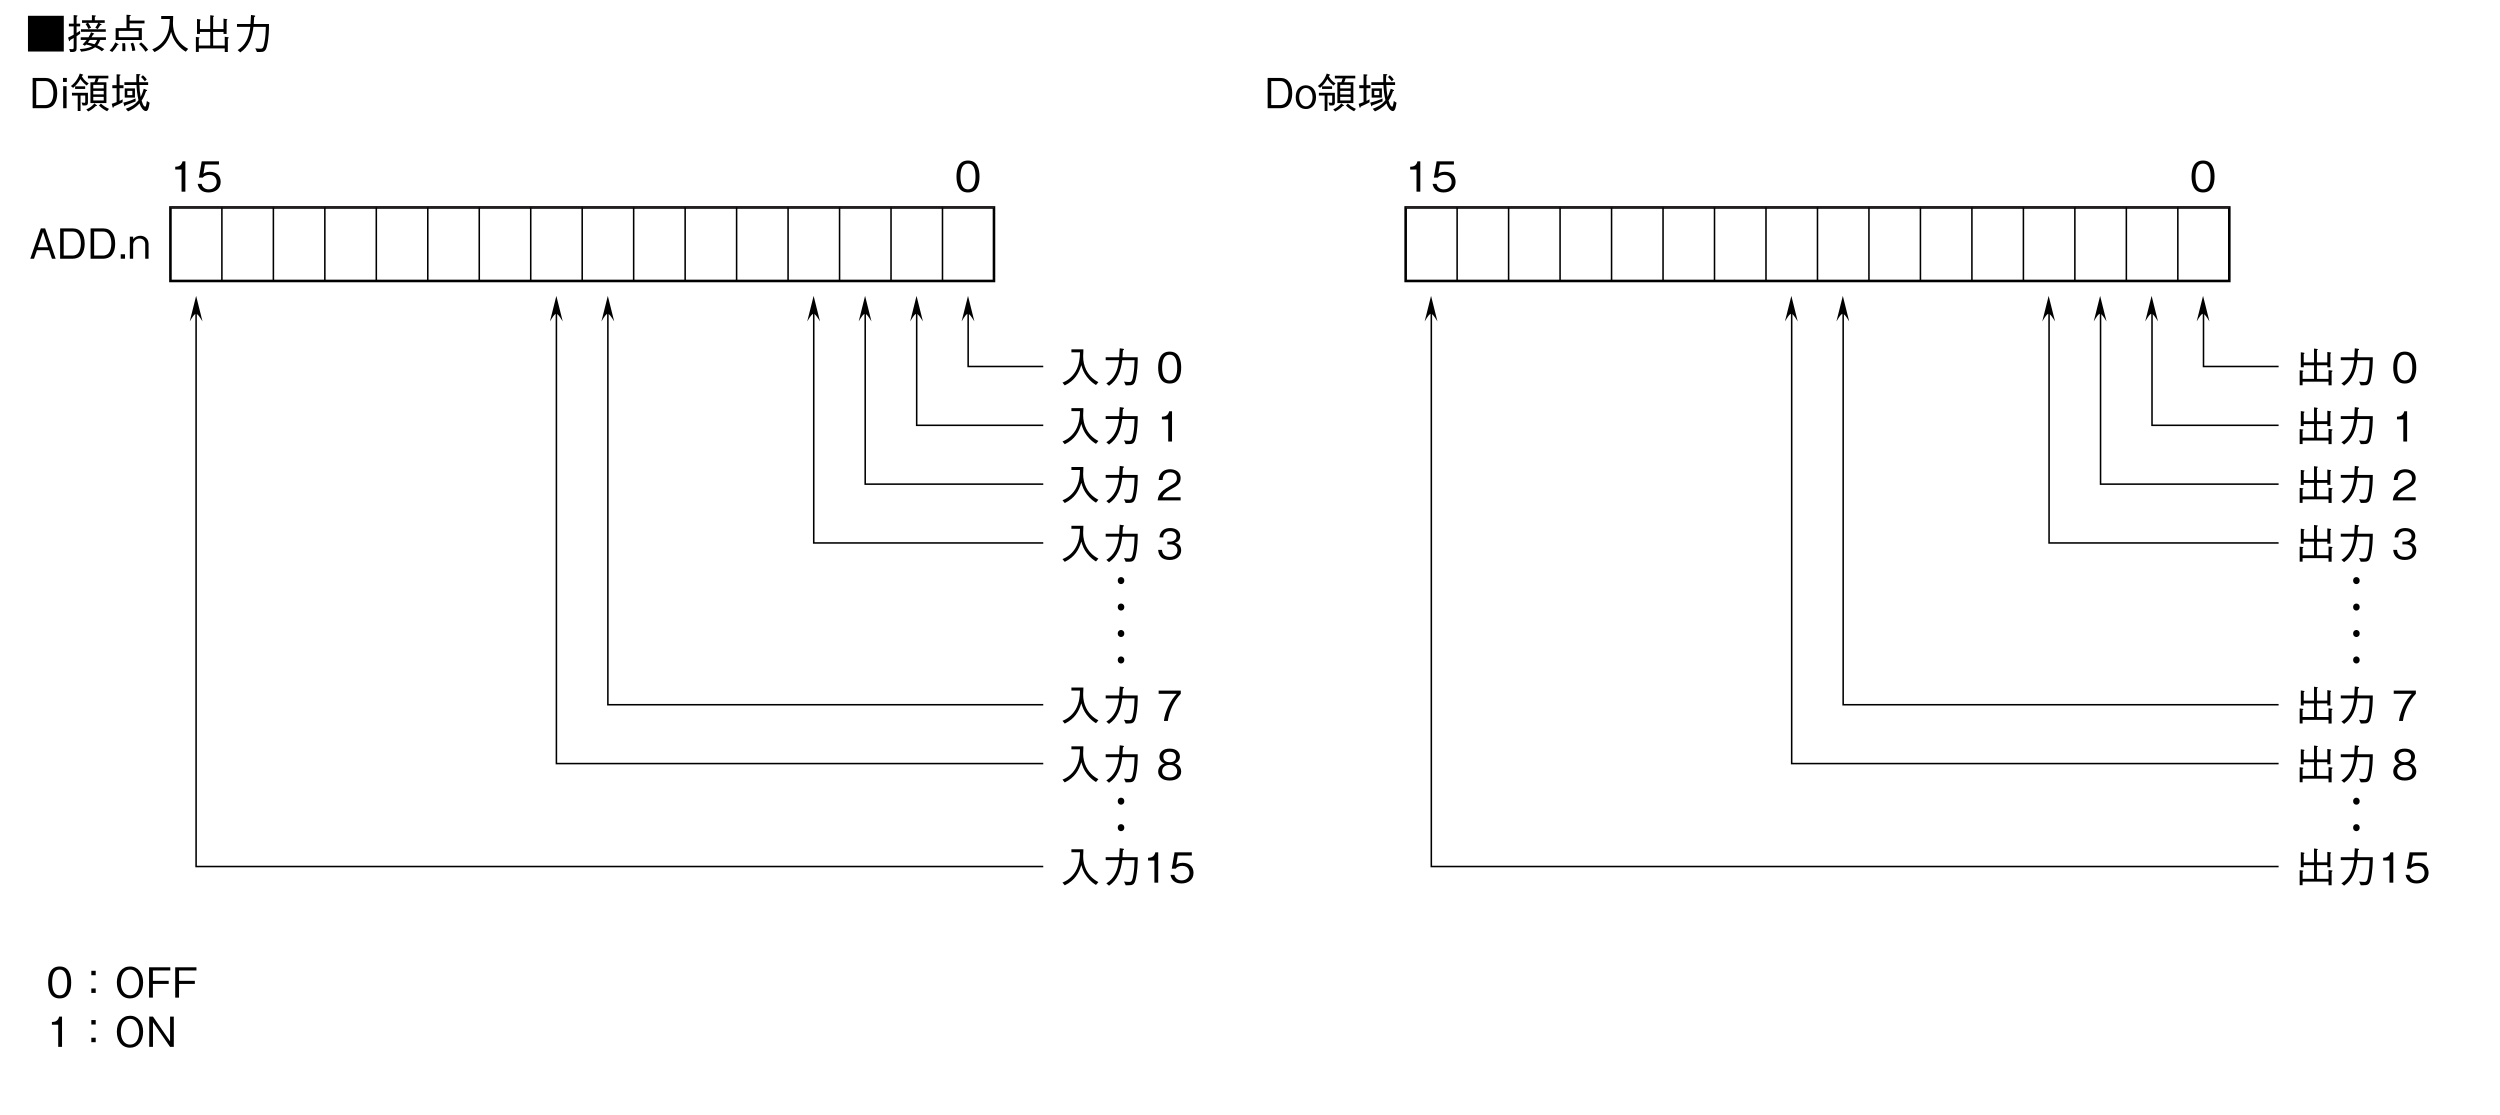 <?xml version="1.0" encoding="UTF-8"?>
<svg xmlns="http://www.w3.org/2000/svg" xmlns:xlink="http://www.w3.org/1999/xlink" width="481.89pt" height="215pt" viewBox="0 0 481.89 215" version="1.2">
<defs>
<g>
<symbol overflow="visible" id="glyph0-0">
<path style="stroke:none;" d="M 0.797 0.953 L 7.203 0.953 L 7.203 -7.047 L 0.797 -7.047 Z M 4 -3.375 L 1.453 -6.641 L 6.547 -6.641 Z M 4.25 -3.047 L 6.797 -6.312 L 6.797 0.234 Z M 1.453 0.562 L 4 -2.719 L 6.547 0.562 Z M 1.203 -6.312 L 3.75 -3.047 L 1.203 0.234 Z M 1.203 -6.312 "/>
</symbol>
<symbol overflow="visible" id="glyph0-1">
<path style="stroke:none;" d="M 0.547 -6.484 L 0.547 0.406 L 7.453 0.406 L 7.453 -6.484 Z M 0.547 -6.484 "/>
</symbol>
<symbol overflow="visible" id="glyph0-2">
<path style="stroke:none;" d="M 4.703 -3.312 C 4.625 -3.078 4.5 -2.781 4.219 -2.344 L 2.719 -2.344 L 2.719 -1.828 L 3.859 -1.828 C 3.562 -1.438 3.297 -1.188 3.094 -0.969 L 3.531 -0.703 C 3.672 -0.844 3.688 -0.859 3.75 -0.938 C 3.938 -0.906 4.375 -0.828 4.922 -0.625 C 4.234 -0.219 3.234 -0.109 2.547 -0.078 L 2.797 0.438 C 4.047 0.312 4.891 0.031 5.5 -0.422 C 6.344 -0.047 6.609 0.203 6.781 0.359 L 7.266 -0.062 C 6.656 -0.469 6.172 -0.703 5.906 -0.797 C 6.25 -1.219 6.406 -1.609 6.484 -1.828 L 7.578 -1.828 L 7.578 -2.344 L 4.797 -2.344 C 4.938 -2.562 5.016 -2.719 5.125 -2.891 C 5.219 -2.906 5.328 -2.922 5.328 -2.984 C 5.328 -3.047 5.266 -3.062 5.188 -3.109 Z M 5.875 -1.828 C 5.797 -1.609 5.656 -1.312 5.375 -1 C 4.969 -1.141 4.5 -1.25 4.094 -1.312 C 4.234 -1.5 4.328 -1.625 4.469 -1.828 Z M 7.344 -5.125 L 7.344 -5.625 L 5.438 -5.625 L 5.438 -6.297 C 5.547 -6.328 5.641 -6.391 5.641 -6.453 C 5.641 -6.531 5.516 -6.547 5.484 -6.547 L 4.875 -6.609 L 4.875 -5.625 L 2.969 -5.625 L 2.969 -5.125 L 4.031 -5.125 L 3.656 -4.906 C 3.828 -4.672 4.047 -4.312 4.203 -3.938 L 4.719 -4.188 C 4.344 -4.859 4.25 -5 4.156 -5.125 L 6.094 -5.125 C 5.922 -4.734 5.688 -4.391 5.531 -4.188 L 5.984 -3.922 C 6 -3.938 6.047 -3.984 6.062 -4.031 C 6.281 -4.359 6.297 -4.391 6.5 -4.688 C 6.641 -4.688 6.75 -4.703 6.75 -4.766 C 6.75 -4.828 6.672 -4.859 6.641 -4.875 L 6.234 -5.125 Z M 2.766 -3.391 L 7.547 -3.391 L 7.547 -3.891 L 2.766 -3.891 Z M 2.594 -3.594 C 2.344 -3.438 2.234 -3.359 1.922 -3.172 L 1.922 -4.438 L 2.609 -4.438 L 2.609 -4.969 L 1.922 -4.969 L 1.922 -6.297 C 2.016 -6.359 2.109 -6.406 2.109 -6.469 C 2.109 -6.5 2.094 -6.562 1.953 -6.562 L 1.359 -6.625 L 1.359 -4.969 L 0.438 -4.969 L 0.438 -4.438 L 1.359 -4.438 L 1.359 -2.844 C 1.016 -2.641 0.625 -2.453 0.281 -2.281 L 0.453 -1.719 C 0.469 -1.641 0.5 -1.594 0.562 -1.594 C 0.641 -1.594 0.688 -1.734 0.688 -1.812 C 0.844 -1.891 1.062 -2.016 1.359 -2.203 L 1.359 -0.375 C 1.359 -0.172 1.359 -0.047 1.047 -0.047 C 0.859 -0.047 0.719 -0.078 0.5 -0.094 L 0.703 0.5 C 1.922 0.562 1.922 0.188 1.922 -0.328 L 1.922 -2.547 C 2.219 -2.766 2.375 -2.859 2.609 -3.016 Z M 2.594 -3.594 "/>
</symbol>
<symbol overflow="visible" id="glyph0-3">
<path style="stroke:none;" d="M 3.547 -4.109 L 1.453 -4.109 L 1.453 -1.812 L 6.5 -1.812 L 6.5 -4.109 L 4.141 -4.109 L 4.141 -5.016 L 7.016 -5.016 L 7.016 -5.562 L 4.141 -5.562 L 4.141 -6.375 C 4.234 -6.406 4.375 -6.469 4.375 -6.562 C 4.375 -6.625 4.281 -6.625 4.188 -6.641 L 3.547 -6.688 Z M 2.047 -2.359 L 2.047 -3.578 L 5.891 -3.578 L 5.891 -2.359 Z M 0.797 0.5 C 1.094 0.188 1.422 -0.188 1.812 -0.844 C 1.906 -0.844 2.016 -0.844 2.016 -0.922 C 2.016 -0.984 1.891 -1.062 1.875 -1.078 L 1.391 -1.359 C 1.047 -0.609 0.688 -0.156 0.281 0.203 Z M 2.734 -1.203 C 2.75 -1.031 2.75 -0.781 2.75 -0.391 C 2.75 -0.031 2.734 0.172 2.734 0.312 L 3.312 0.344 C 3.312 0.203 3.328 0.031 3.328 -0.219 C 3.328 -0.719 3.297 -1 3.266 -1.203 Z M 4.344 -1.141 C 4.453 -0.828 4.594 -0.391 4.656 0.312 L 5.25 0.203 C 5.188 -0.297 5.078 -0.75 4.828 -1.312 Z M 5.969 -1.031 C 6.516 -0.531 6.891 -0.062 7.203 0.453 L 7.719 0.047 C 7.469 -0.266 7.047 -0.812 6.359 -1.359 Z M 5.969 -1.031 "/>
</symbol>
<symbol overflow="visible" id="glyph0-4">
<path style="stroke:none;" d="M 7.438 -0.109 C 6.875 -0.422 5.812 -1.016 5.078 -2.484 C 4.703 -3.234 4.484 -4.219 4.5 -5.062 C 4.5 -5.188 4.516 -5.766 4.531 -5.906 C 4.531 -6.188 4.547 -6.281 4.547 -6.438 L 2.234 -6.438 L 2.234 -5.859 L 3.891 -5.859 C 3.859 -4.656 3.75 -3.422 3.031 -2.172 C 2.203 -0.766 1.062 -0.25 0.516 -0.016 L 0.953 0.516 C 2.938 -0.453 3.672 -1.859 4.141 -3.391 C 4.406 -2.531 4.609 -1.953 5.219 -1.141 C 5.922 -0.219 6.578 0.203 6.969 0.438 Z M 7.438 -0.109 "/>
</symbol>
<symbol overflow="visible" id="glyph0-5">
<path style="stroke:none;" d="M 1.484 -0.203 L 6.484 -0.203 L 6.484 0.5 L 7.078 0.5 L 7.078 -2.062 C 7.125 -2.109 7.266 -2.203 7.266 -2.266 C 7.266 -2.312 7.188 -2.344 7.078 -2.359 L 6.484 -2.438 L 6.484 -0.75 L 4.25 -0.75 L 4.25 -3.375 L 6.25 -3.375 L 6.25 -2.984 L 6.844 -2.984 L 6.844 -5.594 C 6.922 -5.641 6.984 -5.703 6.984 -5.75 C 6.984 -5.812 6.875 -5.828 6.828 -5.844 L 6.25 -5.938 L 6.25 -3.922 L 4.25 -3.922 L 4.25 -6.266 C 4.375 -6.328 4.422 -6.375 4.422 -6.422 C 4.422 -6.484 4.312 -6.5 4.25 -6.516 L 3.688 -6.594 L 3.688 -3.922 L 1.703 -3.922 L 1.703 -5.531 C 1.75 -5.562 1.859 -5.625 1.859 -5.688 C 1.859 -5.766 1.734 -5.781 1.641 -5.797 L 1.141 -5.875 L 1.141 -2.984 L 1.703 -2.984 L 1.703 -3.375 L 3.688 -3.375 L 3.688 -0.75 L 1.484 -0.75 L 1.484 -2.125 C 1.547 -2.141 1.625 -2.172 1.625 -2.234 C 1.625 -2.312 1.484 -2.344 1.438 -2.344 L 0.922 -2.406 L 0.922 0.484 L 1.484 0.484 Z M 1.484 -0.203 "/>
</symbol>
<symbol overflow="visible" id="glyph0-6">
<path style="stroke:none;" d="M 1.484 0.578 C 3.156 -0.578 3.766 -2.266 4.016 -4.344 L 6.406 -4.344 C 6.391 -3.406 6.344 -2.5 6.188 -1.578 C 5.984 -0.328 5.828 -0.141 5.375 -0.141 C 5.047 -0.141 4.625 -0.188 4.375 -0.219 L 4.703 0.5 L 5.219 0.5 C 5.984 0.5 6.375 0.406 6.625 -0.656 C 6.984 -2.172 7.016 -3.922 7.016 -4.906 L 4.078 -4.906 C 4.109 -5.453 4.109 -5.5 4.156 -6.219 C 4.312 -6.328 4.375 -6.375 4.375 -6.438 C 4.375 -6.516 4.234 -6.531 4.203 -6.547 L 3.547 -6.641 C 3.5 -5.531 3.484 -5.156 3.453 -4.906 L 0.844 -4.906 L 0.844 -4.344 L 3.406 -4.344 C 3.094 -1.203 1.578 -0.25 0.969 0.125 Z M 1.484 0.578 "/>
</symbol>
<symbol overflow="visible" id="glyph0-7">
<path style="stroke:none;" d="M 4.734 -2.922 C 4.734 -4.375 4.312 -6 2.516 -6 C 0.734 -6 0.297 -4.391 0.297 -2.922 C 0.297 -1.453 0.734 0.156 2.516 0.156 C 4.312 0.156 4.734 -1.453 4.734 -2.922 Z M 3.969 -2.922 C 3.969 -1.562 3.641 -0.438 2.516 -0.438 C 1.406 -0.438 1.062 -1.547 1.062 -2.922 C 1.062 -4.234 1.375 -5.406 2.516 -5.406 C 3.641 -5.406 3.969 -4.266 3.969 -2.922 Z M 3.969 -2.922 "/>
</symbol>
<symbol overflow="visible" id="glyph0-8">
<path style="stroke:none;" d="M 2.969 0 L 2.969 -5.844 L 2.422 -5.844 C 2.172 -4.859 1.531 -4.828 1.016 -4.797 L 1.016 -4.266 L 2.234 -4.266 L 2.234 0 Z M 2.969 0 "/>
</symbol>
<symbol overflow="visible" id="glyph0-9">
<path style="stroke:none;" d="M 4.734 -1.875 C 4.734 -3.156 3.844 -3.828 2.656 -3.828 C 1.953 -3.828 1.609 -3.594 1.406 -3.453 L 1.703 -5.234 L 4.406 -5.234 L 4.406 -5.844 L 1.078 -5.844 L 0.547 -2.703 L 1.297 -2.703 C 1.625 -3.141 2.203 -3.234 2.562 -3.234 C 3.875 -3.234 3.969 -2.141 3.969 -1.859 C 3.969 -0.922 3.25 -0.438 2.422 -0.438 C 1.766 -0.438 1.188 -0.812 1.062 -1.5 L 0.297 -1.5 C 0.484 -0.5 1.156 0.156 2.422 0.156 C 3.656 0.156 4.734 -0.531 4.734 -1.875 Z M 4.734 -1.875 "/>
</symbol>
<symbol overflow="visible" id="glyph0-10">
<path style="stroke:none;" d=""/>
</symbol>
<symbol overflow="visible" id="glyph0-11">
<path style="stroke:none;" d="M 4.625 0 L 4.625 -0.594 L 1.125 -0.594 C 1.281 -0.969 1.484 -1.469 2.953 -2.25 C 4.031 -2.828 4.625 -3.266 4.625 -4.297 C 4.625 -5.609 3.438 -6 2.594 -6 C 2.312 -6 1.469 -5.953 0.922 -5.328 C 0.453 -4.828 0.422 -4.266 0.406 -3.922 L 1.156 -3.922 C 1.172 -4.234 1.234 -5.406 2.609 -5.406 C 3.156 -5.406 3.906 -5.172 3.906 -4.25 C 3.906 -3.516 3.516 -3.297 2.641 -2.812 C 1.188 -1.969 0.328 -1.391 0.203 0 Z M 4.625 0 "/>
</symbol>
<symbol overflow="visible" id="glyph0-12">
<path style="stroke:none;" d="M 4.734 -1.719 C 4.734 -2.844 3.859 -3.062 3.531 -3.156 C 3.781 -3.234 4.547 -3.484 4.547 -4.469 C 4.547 -5.375 3.781 -6 2.609 -6 C 1.719 -6 0.656 -5.609 0.547 -4.203 L 1.266 -4.203 C 1.281 -4.422 1.312 -4.719 1.562 -5 C 1.812 -5.297 2.219 -5.406 2.594 -5.406 C 3.578 -5.406 3.828 -4.844 3.828 -4.391 C 3.828 -3.609 3.031 -3.375 2.578 -3.375 L 2.062 -3.375 L 2.062 -2.844 L 2.688 -2.844 C 3.297 -2.844 4.016 -2.562 4.016 -1.719 C 4.016 -1.016 3.516 -0.438 2.531 -0.438 C 1.125 -0.438 1.062 -1.5 1.031 -1.797 L 0.297 -1.797 C 0.328 -1.5 0.359 -1.078 0.672 -0.625 C 1.109 -0.016 1.844 0.156 2.516 0.156 C 3.922 0.156 4.734 -0.672 4.734 -1.719 Z M 4.734 -1.719 "/>
</symbol>
<symbol overflow="visible" id="glyph0-13">
<path style="stroke:none;" d="M 4.422 -5.172 L 3.578 -5.172 L 3.578 -4.312 L 4.422 -4.312 Z M 4.422 -1.766 L 3.578 -1.766 L 3.578 -0.906 L 4.422 -0.906 Z M 4.422 -1.766 "/>
</symbol>
<symbol overflow="visible" id="glyph0-14">
<path style="stroke:none;" d="M 5.562 -2.922 C 5.562 -4.781 4.547 -6 3.047 -6 C 1.531 -6 0.5 -4.781 0.5 -2.922 C 0.5 -1.062 1.531 0.156 3.047 0.156 C 4.531 0.156 5.562 -1.047 5.562 -2.922 Z M 4.812 -2.922 C 4.812 -1.484 4.172 -0.438 3.047 -0.438 C 1.922 -0.438 1.266 -1.469 1.266 -2.922 C 1.266 -4.375 1.922 -5.406 3.047 -5.406 C 4.156 -5.406 4.812 -4.375 4.812 -2.922 Z M 4.812 -2.922 "/>
</symbol>
<symbol overflow="visible" id="glyph0-15">
<path style="stroke:none;" d="M 4.734 -5.234 L 4.734 -5.844 L 0.641 -5.844 L 0.641 0 L 1.375 0 L 1.375 -2.641 L 4.422 -2.641 L 4.422 -3.234 L 1.375 -3.234 L 1.375 -5.234 Z M 4.734 -5.234 "/>
</symbol>
<symbol overflow="visible" id="glyph0-16">
<path style="stroke:none;" d="M 5.406 0 L 5.406 -5.844 L 4.688 -5.844 L 4.688 -1.062 L 1.391 -5.844 L 0.672 -5.844 L 0.672 0 L 1.391 0 L 1.391 -4.766 L 4.688 0 Z M 5.406 0 "/>
</symbol>
<symbol overflow="visible" id="glyph0-17">
<path style="stroke:none;" d="M 4.656 -5.234 L 4.656 -5.844 L 0.391 -5.844 L 0.391 -5.234 L 3.875 -5.234 C 3.312 -4.594 2.844 -4.031 2.266 -2.812 C 1.859 -1.922 1.516 -0.984 1.406 0 L 2.156 0 C 2.453 -1.953 3.297 -3.797 4.656 -5.234 Z M 4.656 -5.234 "/>
</symbol>
<symbol overflow="visible" id="glyph0-18">
<path style="stroke:none;" d="M 4.734 -1.578 C 4.734 -2.703 3.797 -3.047 3.516 -3.156 C 4.156 -3.359 4.484 -3.891 4.484 -4.453 C 4.484 -5.281 3.828 -6 2.516 -6 C 1.25 -6 0.547 -5.312 0.547 -4.453 C 0.547 -3.875 0.891 -3.359 1.531 -3.156 C 1.25 -3.047 0.297 -2.703 0.297 -1.578 C 0.297 -0.594 1.094 0.156 2.516 0.156 C 3.922 0.156 4.734 -0.578 4.734 -1.578 Z M 3.734 -4.391 C 3.734 -3.562 3.062 -3.375 2.516 -3.375 C 1.953 -3.375 1.297 -3.578 1.297 -4.391 C 1.297 -5.188 1.953 -5.406 2.516 -5.406 C 3.078 -5.406 3.734 -5.188 3.734 -4.391 Z M 3.969 -1.625 C 3.969 -1.047 3.594 -0.438 2.516 -0.438 C 1.438 -0.438 1.062 -1.047 1.062 -1.625 C 1.062 -2.391 1.656 -2.859 2.516 -2.859 C 3.422 -2.859 3.969 -2.344 3.969 -1.625 Z M 3.969 -1.625 "/>
</symbol>
<symbol overflow="visible" id="glyph1-0">
<path style="stroke:none;" d="M 0.766 0.953 L 6.953 0.953 L 6.953 -7.047 L 0.766 -7.047 Z M 3.859 -3.375 L 1.406 -6.641 L 6.328 -6.641 Z M 4.109 -3.047 L 6.578 -6.312 L 6.578 0.234 Z M 1.406 0.562 L 3.859 -2.719 L 6.328 0.562 Z M 1.156 -6.312 L 3.625 -3.047 L 1.156 0.234 Z M 1.156 -6.312 "/>
</symbol>
<symbol overflow="visible" id="glyph1-1">
<path style="stroke:none;" d="M 5.391 -2.906 C 5.391 -4.641 4.641 -5.844 3.094 -5.844 L 0.656 -5.844 L 0.656 0 L 3.094 0 C 3.516 0 4.141 -0.125 4.547 -0.484 C 5.047 -0.938 5.391 -1.797 5.391 -2.906 Z M 4.656 -2.922 C 4.656 -2.109 4.453 -1.438 4.141 -1.078 C 3.953 -0.844 3.531 -0.609 3.078 -0.609 L 1.344 -0.609 L 1.344 -5.234 L 3.078 -5.234 C 4.375 -5.234 4.656 -3.875 4.656 -2.922 Z M 4.656 -2.922 "/>
</symbol>
<symbol overflow="visible" id="glyph1-2">
<path style="stroke:none;" d="M 1.375 -5.062 L 1.375 -5.844 L 0.641 -5.844 L 0.641 -5.062 Z M 1.328 0 L 1.328 -4.25 L 0.672 -4.25 L 0.672 0 Z M 1.328 0 "/>
</symbol>
<symbol overflow="visible" id="glyph1-3">
<path style="stroke:none;" d="M 5.234 -5 C 5.344 -5.234 5.406 -5.422 5.516 -5.75 L 7.375 -5.75 L 7.375 -6.266 L 3.438 -6.266 L 3.438 -5.75 L 4.953 -5.75 C 4.859 -5.453 4.812 -5.312 4.688 -5 L 3.922 -5 L 3.922 -1 L 7 -1 L 7 -5 Z M 6.484 -2.672 L 4.469 -2.672 L 4.469 -3.344 L 6.484 -3.344 Z M 6.484 -3.828 L 4.469 -3.828 L 4.469 -4.5 L 6.484 -4.5 Z M 6.484 -1.5 L 4.469 -1.5 L 4.469 -2.188 L 6.484 -2.188 Z M 3.594 -4.797 C 3.281 -4.953 2.781 -5.281 2.266 -6.125 C 2.281 -6.172 2.297 -6.172 2.328 -6.281 C 2.391 -6.297 2.531 -6.328 2.531 -6.406 C 2.531 -6.484 2.453 -6.5 2.438 -6.5 L 1.875 -6.688 C 1.359 -5.188 0.484 -4.531 0.156 -4.281 L 0.578 -3.922 C 1.062 -4.297 1.469 -4.75 2 -5.625 C 2.25 -5.25 2.672 -4.75 3.203 -4.375 Z M 2.906 -3.719 L 2.906 -4.219 L 0.969 -4.219 L 0.969 -3.719 Z M 3.438 -2.969 L 0.359 -2.969 L 0.359 -2.453 L 1.469 -2.453 L 1.469 0.531 L 2.016 0.531 L 2.016 -2.453 L 2.922 -2.453 L 2.922 -1.25 C 2.922 -1.094 2.906 -1.047 2.781 -1.047 C 2.594 -1.047 2.344 -1.094 2.219 -1.109 L 2.406 -0.531 L 2.906 -0.531 C 3.281 -0.531 3.438 -0.719 3.438 -1.047 Z M 5.578 -0.516 C 6.094 -0.016 6.641 0.344 7.141 0.578 L 7.5 0.125 C 6.797 -0.188 6.359 -0.516 5.938 -0.906 Z M 3.5 0.625 C 4.203 0.281 4.562 -0.047 4.969 -0.438 C 5.047 -0.422 5.188 -0.406 5.188 -0.484 C 5.188 -0.531 5.141 -0.562 5.125 -0.578 L 4.703 -0.938 C 4.219 -0.406 3.844 -0.094 3.125 0.234 Z M 3.5 0.625 "/>
</symbol>
<symbol overflow="visible" id="glyph1-4">
<path style="stroke:none;" d="M 4.766 -2.047 L 4.766 -3.828 L 2.797 -3.828 L 2.797 -2.047 Z M 4.266 -2.531 L 3.297 -2.531 L 3.297 -3.344 L 4.266 -3.344 Z M 7.047 -5.531 C 6.844 -5.844 6.625 -6.078 6.297 -6.359 L 5.938 -6.016 C 6.156 -5.812 6.391 -5.562 6.672 -5.188 Z M 7.594 -1.062 L 7.062 -1.391 C 7.047 -1.219 7.047 -1.172 6.984 -0.875 C 6.953 -0.688 6.891 -0.297 6.734 -0.297 C 6.641 -0.297 6.422 -0.453 6.297 -0.781 C 6.203 -0.984 6.172 -1.094 6.047 -1.469 C 6.484 -2.109 6.734 -2.797 6.906 -3.297 C 7 -3.312 7.125 -3.328 7.125 -3.406 C 7.125 -3.469 7.047 -3.5 7.031 -3.516 L 6.469 -3.766 C 6.328 -3.281 6.141 -2.703 5.859 -2.188 C 5.703 -3.078 5.656 -3.781 5.625 -4.484 L 7.312 -4.484 L 7.312 -5.016 L 5.578 -5.016 C 5.562 -5.625 5.562 -5.719 5.609 -6.297 C 5.703 -6.359 5.812 -6.406 5.812 -6.5 C 5.812 -6.547 5.766 -6.547 5.672 -6.562 L 5.031 -6.594 C 5.016 -5.688 5.016 -5.594 5.031 -5.016 L 2.734 -5.016 L 2.734 -4.484 L 5.062 -4.484 C 5.125 -3.391 5.203 -2.625 5.453 -1.562 C 4.703 -0.531 3.688 -0.141 3 0.109 L 3.438 0.609 C 4.109 0.312 4.938 -0.125 5.641 -0.938 C 5.891 -0.188 6.375 0.547 6.891 0.547 C 6.984 0.547 7.219 0.484 7.344 0.078 C 7.438 -0.188 7.484 -0.453 7.594 -1.062 Z M 4.891 -1.312 L 4.891 -1.891 C 4.141 -1.547 3.453 -1.297 2.531 -1.078 L 2.703 -0.484 C 2.719 -0.438 2.75 -0.375 2.797 -0.375 C 2.891 -0.375 2.922 -0.516 2.922 -0.562 C 3.453 -0.75 4.031 -0.953 4.891 -1.312 Z M 2.562 -3.859 L 2.562 -4.438 L 1.797 -4.438 L 1.797 -6.25 C 1.844 -6.266 1.984 -6.328 1.984 -6.422 C 1.984 -6.484 1.859 -6.5 1.828 -6.5 L 1.234 -6.547 L 1.234 -4.438 L 0.406 -4.438 L 0.406 -3.859 L 1.234 -3.859 L 1.234 -1.188 C 0.828 -1.031 0.625 -0.953 0.297 -0.859 L 0.438 -0.266 C 0.453 -0.203 0.484 -0.094 0.547 -0.094 C 0.625 -0.094 0.688 -0.25 0.703 -0.328 C 1.453 -0.656 1.906 -0.891 2.391 -1.141 L 2.391 -1.719 C 2.156 -1.578 2.031 -1.516 1.797 -1.422 L 1.797 -3.859 Z M 2.562 -3.859 "/>
</symbol>
<symbol overflow="visible" id="glyph1-5">
<path style="stroke:none;" d="M 4.109 -2.125 C 4.109 -3.719 3.141 -4.422 2.156 -4.422 C 1.156 -4.422 0.188 -3.719 0.188 -2.125 C 0.188 -0.547 1.156 0.156 2.156 0.156 C 3.141 0.156 4.109 -0.547 4.109 -2.125 Z M 3.438 -2.125 C 3.438 -1.141 2.922 -0.359 2.156 -0.359 C 1.375 -0.359 0.859 -1.141 0.859 -2.125 C 0.859 -3.109 1.375 -3.906 2.156 -3.906 C 2.938 -3.906 3.438 -3.109 3.438 -2.125 Z M 3.438 -2.125 "/>
</symbol>
<symbol overflow="visible" id="glyph1-6">
<path style="stroke:none;" d="M 5.094 0 L 3.062 -5.844 L 2.234 -5.844 L 0.203 0 L 0.922 0 L 1.484 -1.641 L 3.828 -1.641 L 4.375 0 Z M 3.641 -2.203 L 1.656 -2.203 L 2.656 -5.141 Z M 3.641 -2.203 "/>
</symbol>
<symbol overflow="visible" id="glyph1-7">
<path style="stroke:none;" d="M 1.422 0 L 1.422 -0.859 L 0.594 -0.859 L 0.594 0 Z M 1.422 0 "/>
</symbol>
<symbol overflow="visible" id="glyph1-8">
<path style="stroke:none;" d="M 3.953 0 L 3.953 -2.828 C 3.953 -3.953 3.094 -4.422 2.375 -4.422 C 1.844 -4.422 1.312 -4.203 0.984 -3.766 L 0.984 -4.25 L 0.344 -4.25 L 0.344 0 L 0.984 0 L 0.984 -2.734 C 0.984 -3.172 1.391 -3.891 2.234 -3.891 C 2.734 -3.891 3.312 -3.562 3.312 -2.828 L 3.312 0 Z M 3.953 0 "/>
</symbol>
</g>
</defs>
<g id="surface1">
<g style="fill:rgb(0%,0%,0%);fill-opacity:1;">
  <use xlink:href="#glyph0-1" x="4.843" y="9.527"/>
  <use xlink:href="#glyph0-2" x="12.841" y="9.527"/>
  <use xlink:href="#glyph0-3" x="20.839" y="9.527"/>
  <use xlink:href="#glyph0-4" x="28.837" y="9.527"/>
  <use xlink:href="#glyph0-5" x="36.835" y="9.527"/>
  <use xlink:href="#glyph0-6" x="44.834" y="9.527"/>
</g>
<g style="fill:rgb(0%,0%,0%);fill-opacity:1;">
  <use xlink:href="#glyph1-1" x="5.636" y="20.862"/>
  <use xlink:href="#glyph1-2" x="11.507" y="20.862"/>
  <use xlink:href="#glyph1-3" x="13.51" y="20.862"/>
  <use xlink:href="#glyph1-4" x="21.245" y="20.862"/>
</g>
<g style="fill:rgb(0%,0%,0%);fill-opacity:1;">
  <use xlink:href="#glyph1-1" x="243.692" y="20.862"/>
  <use xlink:href="#glyph1-5" x="249.563" y="20.862"/>
  <use xlink:href="#glyph1-3" x="253.864" y="20.862"/>
  <use xlink:href="#glyph1-4" x="261.599" y="20.862"/>
</g>
<path style="fill:none;stroke-width:5;stroke-linecap:butt;stroke-linejoin:miter;stroke:rgb(0%,0%,0%);stroke-opacity:1;stroke-miterlimit:4;" d="M 328.512 1608.169 L 1915.945 1608.169 L 1915.945 1749.881 L 328.512 1749.881 Z M 328.512 1608.169 " transform="matrix(0.1,0,0,-0.1,-0,214.975)"/>
<path style="fill:none;stroke-width:3;stroke-linecap:butt;stroke-linejoin:miter;stroke:rgb(13.73%,12.16%,12.549%);stroke-opacity:1;stroke-miterlimit:4;" d="M 1915.906 1749.881 L 328.512 1749.881 " transform="matrix(0.1,0,0,-0.1,-0,214.975)"/>
<path style="fill:none;stroke-width:3;stroke-linecap:butt;stroke-linejoin:miter;stroke:rgb(0%,0%,0%);stroke-opacity:1;stroke-miterlimit:4;" d="M 427.715 1749.881 L 427.715 1608.169 " transform="matrix(0.1,0,0,-0.1,-0,214.975)"/>
<path style="fill:none;stroke-width:3;stroke-linecap:butt;stroke-linejoin:miter;stroke:rgb(0%,0%,0%);stroke-opacity:1;stroke-miterlimit:4;" d="M 526.956 1749.881 L 526.956 1608.169 " transform="matrix(0.1,0,0,-0.1,-0,214.975)"/>
<path style="fill:none;stroke-width:3;stroke-linecap:butt;stroke-linejoin:miter;stroke:rgb(0%,0%,0%);stroke-opacity:1;stroke-miterlimit:4;" d="M 626.159 1749.881 L 626.159 1608.169 " transform="matrix(0.1,0,0,-0.1,-0,214.975)"/>
<path style="fill:none;stroke-width:3;stroke-linecap:butt;stroke-linejoin:miter;stroke:rgb(0%,0%,0%);stroke-opacity:1;stroke-miterlimit:4;" d="M 725.361 1749.881 L 725.361 1608.169 " transform="matrix(0.1,0,0,-0.1,-0,214.975)"/>
<path style="fill:none;stroke-width:3;stroke-linecap:butt;stroke-linejoin:miter;stroke:rgb(0%,0%,0%);stroke-opacity:1;stroke-miterlimit:4;" d="M 824.563 1749.881 L 824.563 1608.169 " transform="matrix(0.1,0,0,-0.1,-0,214.975)"/>
<path style="fill:none;stroke-width:3;stroke-linecap:butt;stroke-linejoin:miter;stroke:rgb(0%,0%,0%);stroke-opacity:1;stroke-miterlimit:4;" d="M 923.805 1749.881 L 923.805 1608.169 " transform="matrix(0.1,0,0,-0.1,-0,214.975)"/>
<path style="fill:none;stroke-width:3;stroke-linecap:butt;stroke-linejoin:miter;stroke:rgb(0%,0%,0%);stroke-opacity:1;stroke-miterlimit:4;" d="M 1023.007 1749.881 L 1023.007 1608.169 " transform="matrix(0.1,0,0,-0.1,-0,214.975)"/>
<path style="fill:none;stroke-width:3;stroke-linecap:butt;stroke-linejoin:miter;stroke:rgb(0%,0%,0%);stroke-opacity:1;stroke-miterlimit:4;" d="M 1122.209 1749.881 L 1122.209 1608.169 " transform="matrix(0.1,0,0,-0.1,-0,214.975)"/>
<path style="fill:none;stroke-width:3;stroke-linecap:butt;stroke-linejoin:miter;stroke:rgb(0%,0%,0%);stroke-opacity:1;stroke-miterlimit:4;" d="M 1221.412 1749.881 L 1221.412 1608.169 " transform="matrix(0.1,0,0,-0.1,-0,214.975)"/>
<path style="fill:none;stroke-width:3;stroke-linecap:butt;stroke-linejoin:miter;stroke:rgb(0%,0%,0%);stroke-opacity:1;stroke-miterlimit:4;" d="M 1320.653 1749.881 L 1320.653 1608.169 " transform="matrix(0.1,0,0,-0.1,-0,214.975)"/>
<path style="fill:none;stroke-width:3;stroke-linecap:butt;stroke-linejoin:miter;stroke:rgb(0%,0%,0%);stroke-opacity:1;stroke-miterlimit:4;" d="M 1419.855 1749.881 L 1419.855 1608.169 " transform="matrix(0.1,0,0,-0.1,-0,214.975)"/>
<path style="fill:none;stroke-width:3;stroke-linecap:butt;stroke-linejoin:miter;stroke:rgb(0%,0%,0%);stroke-opacity:1;stroke-miterlimit:4;" d="M 1519.058 1749.881 L 1519.058 1608.169 " transform="matrix(0.1,0,0,-0.1,-0,214.975)"/>
<path style="fill:none;stroke-width:3;stroke-linecap:butt;stroke-linejoin:miter;stroke:rgb(0%,0%,0%);stroke-opacity:1;stroke-miterlimit:4;" d="M 1618.299 1749.881 L 1618.299 1608.169 " transform="matrix(0.1,0,0,-0.1,-0,214.975)"/>
<path style="fill:none;stroke-width:3;stroke-linecap:butt;stroke-linejoin:miter;stroke:rgb(0%,0%,0%);stroke-opacity:1;stroke-miterlimit:4;" d="M 1717.501 1749.881 L 1717.501 1608.169 " transform="matrix(0.1,0,0,-0.1,-0,214.975)"/>
<path style="fill:none;stroke-width:3;stroke-linecap:butt;stroke-linejoin:miter;stroke:rgb(0%,0%,0%);stroke-opacity:1;stroke-miterlimit:4;" d="M 1816.704 1749.881 L 1816.704 1608.169 " transform="matrix(0.1,0,0,-0.1,-0,214.975)"/>
<g style="fill:rgb(0%,0%,0%);fill-opacity:1;">
  <use xlink:href="#glyph0-7" x="184.069" y="36.943"/>
</g>
<g style="fill:rgb(0%,0%,0%);fill-opacity:1;">
  <use xlink:href="#glyph0-8" x="32.763" y="36.943"/>
  <use xlink:href="#glyph0-9" x="37.801" y="36.943"/>
</g>
<g style="fill:rgb(0%,0%,0%);fill-opacity:1;">
  <use xlink:href="#glyph0-4" x="204.286" y="73.776"/>
  <use xlink:href="#glyph0-6" x="212.285" y="73.776"/>
  <use xlink:href="#glyph0-10" x="220.283" y="73.776"/>
  <use xlink:href="#glyph0-7" x="222.946" y="73.776"/>
</g>
<g style="fill:rgb(0%,0%,0%);fill-opacity:1;">
  <use xlink:href="#glyph0-4" x="204.286" y="85.112"/>
  <use xlink:href="#glyph0-6" x="212.285" y="85.112"/>
  <use xlink:href="#glyph0-10" x="220.283" y="85.112"/>
  <use xlink:href="#glyph0-8" x="222.946" y="85.112"/>
</g>
<g style="fill:rgb(0%,0%,0%);fill-opacity:1;">
  <use xlink:href="#glyph0-4" x="204.286" y="96.449"/>
  <use xlink:href="#glyph0-6" x="212.285" y="96.449"/>
  <use xlink:href="#glyph0-10" x="220.283" y="96.449"/>
  <use xlink:href="#glyph0-11" x="222.946" y="96.449"/>
</g>
<g style="fill:rgb(0%,0%,0%);fill-opacity:1;">
  <use xlink:href="#glyph0-4" x="204.286" y="107.784"/>
  <use xlink:href="#glyph0-6" x="212.285" y="107.784"/>
  <use xlink:href="#glyph0-10" x="220.283" y="107.784"/>
  <use xlink:href="#glyph0-12" x="222.946" y="107.784"/>
</g>
<g style="fill:rgb(0%,0%,0%);fill-opacity:1;">
  <use xlink:href="#glyph0-4" x="204.286" y="170.138"/>
  <use xlink:href="#glyph0-6" x="212.285" y="170.138"/>
  <use xlink:href="#glyph0-8" x="220.283" y="170.138"/>
  <use xlink:href="#glyph0-9" x="225.322" y="170.138"/>
</g>
<g style="fill:rgb(0%,0%,0%);fill-opacity:1;">
  <use xlink:href="#glyph0-7" x="8.987" y="192.297"/>
  <use xlink:href="#glyph0-13" x="14.026" y="192.297"/>
  <use xlink:href="#glyph0-14" x="22.024" y="192.297"/>
  <use xlink:href="#glyph0-15" x="28.095" y="192.297"/>
  <use xlink:href="#glyph0-15" x="33.133" y="192.297"/>
</g>
<g style="fill:rgb(0%,0%,0%);fill-opacity:1;">
  <use xlink:href="#glyph0-8" x="8.987" y="201.795"/>
  <use xlink:href="#glyph0-13" x="14.026" y="201.795"/>
  <use xlink:href="#glyph0-14" x="22.024" y="201.795"/>
  <use xlink:href="#glyph0-16" x="28.095" y="201.795"/>
</g>
<path style="fill:none;stroke-width:3;stroke-linecap:butt;stroke-linejoin:miter;stroke:rgb(0%,0%,0%);stroke-opacity:1;stroke-miterlimit:4;" d="M 1866.168 1562.689 L 1866.168 1443.326 L 2010.928 1443.326 " transform="matrix(0.1,0,0,-0.1,-0,214.975)"/>
<path style=" stroke:none;fill-rule:nonzero;fill:rgb(0%,0%,0%);fill-opacity:1;" d="M 185.355 61.961 L 186.59 57.031 L 187.82 61.961 C 186.59 59.984 186.535 60.039 185.355 61.961 "/>
<path style="fill:none;stroke-width:3;stroke-linecap:butt;stroke-linejoin:miter;stroke:rgb(0%,0%,0%);stroke-opacity:1;stroke-miterlimit:4;" d="M 1766.966 1562.689 L 1766.966 1329.941 L 2010.928 1329.941 " transform="matrix(0.1,0,0,-0.1,-0,214.975)"/>
<path style=" stroke:none;fill-rule:nonzero;fill:rgb(0%,0%,0%);fill-opacity:1;" d="M 175.438 61.961 L 176.668 57.031 L 177.902 61.961 C 176.668 59.984 176.613 60.039 175.438 61.961 "/>
<path style="fill:none;stroke-width:3;stroke-linecap:butt;stroke-linejoin:miter;stroke:rgb(0%,0%,0%);stroke-opacity:1;stroke-miterlimit:4;" d="M 1667.724 1562.689 L 1667.724 1216.556 L 2010.928 1216.556 " transform="matrix(0.1,0,0,-0.1,-0,214.975)"/>
<path style=" stroke:none;fill-rule:nonzero;fill:rgb(0%,0%,0%);fill-opacity:1;" d="M 165.516 61.961 L 166.75 57.031 L 167.984 61.961 C 166.75 59.984 166.695 60.039 165.516 61.961 "/>
<path style="fill:none;stroke-width:3;stroke-linecap:butt;stroke-linejoin:miter;stroke:rgb(0%,0%,0%);stroke-opacity:1;stroke-miterlimit:4;" d="M 1568.522 1562.689 L 1568.522 1103.17 L 2010.928 1103.17 " transform="matrix(0.1,0,0,-0.1,-0,214.975)"/>
<path style=" stroke:none;fill-rule:nonzero;fill:rgb(0%,0%,0%);fill-opacity:1;" d="M 155.598 61.961 L 156.832 57.031 L 158.062 61.961 C 156.832 59.984 156.777 60.039 155.598 61.961 "/>
<g style="fill:rgb(0%,0%,0%);fill-opacity:1;">
  <use xlink:href="#glyph0-4" x="204.286" y="138.962"/>
  <use xlink:href="#glyph0-6" x="212.285" y="138.962"/>
  <use xlink:href="#glyph0-10" x="220.283" y="138.962"/>
  <use xlink:href="#glyph0-17" x="222.946" y="138.962"/>
</g>
<g style="fill:rgb(0%,0%,0%);fill-opacity:1;">
  <use xlink:href="#glyph0-4" x="204.286" y="150.299"/>
  <use xlink:href="#glyph0-6" x="212.285" y="150.299"/>
  <use xlink:href="#glyph0-10" x="220.283" y="150.299"/>
  <use xlink:href="#glyph0-18" x="222.946" y="150.299"/>
</g>
<path style="fill:none;stroke-width:3;stroke-linecap:butt;stroke-linejoin:miter;stroke:rgb(0%,0%,0%);stroke-opacity:1;stroke-miterlimit:4;" d="M 1171.713 1562.689 L 1171.713 791.342 L 2010.928 791.342 " transform="matrix(0.1,0,0,-0.1,-0,214.975)"/>
<path style=" stroke:none;fill-rule:nonzero;fill:rgb(0%,0%,0%);fill-opacity:1;" d="M 115.926 61.961 L 117.16 57.031 L 118.391 61.961 C 117.16 59.984 117.102 60.039 115.926 61.961 "/>
<path style="fill:none;stroke-width:3;stroke-linecap:butt;stroke-linejoin:miter;stroke:rgb(0%,0%,0%);stroke-opacity:1;stroke-miterlimit:4;" d="M 1072.51 1562.689 L 1072.51 677.917 L 2010.928 677.917 " transform="matrix(0.1,0,0,-0.1,-0,214.975)"/>
<path style=" stroke:none;fill-rule:nonzero;fill:rgb(0%,0%,0%);fill-opacity:1;" d="M 106.004 61.961 L 107.238 57.031 L 108.473 61.961 C 107.238 59.984 107.184 60.039 106.004 61.961 "/>
<path style="fill:none;stroke-width:3;stroke-linecap:butt;stroke-linejoin:miter;stroke:rgb(0%,0%,0%);stroke-opacity:1;stroke-miterlimit:4;" d="M 377.977 1562.689 L 377.977 479.473 L 2010.928 479.473 " transform="matrix(0.1,0,0,-0.1,-0,214.975)"/>
<path style=" stroke:none;fill-rule:nonzero;fill:rgb(0%,0%,0%);fill-opacity:1;" d="M 36.57 61.961 L 37.805 57.031 L 39.035 61.961 C 37.805 59.984 37.75 60.039 36.57 61.961 "/>
<path style="fill:none;stroke-width:12.5;stroke-linecap:round;stroke-linejoin:miter;stroke:rgb(0%,0%,0%);stroke-opacity:1;stroke-dasharray:1,50;stroke-miterlimit:4;" d="M 2160.845 1031.123 L 2160.845 847.722 " transform="matrix(0.1,0,0,-0.1,-0,214.975)"/>
<path style="fill:none;stroke-width:12.5;stroke-linecap:round;stroke-linejoin:miter;stroke:rgb(0%,0%,0%);stroke-opacity:1;stroke-dasharray:1,50;stroke-miterlimit:4;" d="M 2160.845 605.909 L 2160.845 535.893 " transform="matrix(0.1,0,0,-0.1,-0,214.975)"/>
<path style="fill:none;stroke-width:5;stroke-linecap:butt;stroke-linejoin:miter;stroke:rgb(0%,0%,0%);stroke-opacity:1;stroke-miterlimit:4;" d="M 2709.486 1608.169 L 4297.113 1608.169 L 4297.113 1749.881 L 2709.486 1749.881 Z M 2709.486 1608.169 " transform="matrix(0.1,0,0,-0.1,-0,214.975)"/>
<path style="fill:none;stroke-width:3;stroke-linecap:butt;stroke-linejoin:miter;stroke:rgb(13.73%,12.16%,12.549%);stroke-opacity:1;stroke-miterlimit:4;" d="M 4297.113 1749.881 L 2709.486 1749.881 " transform="matrix(0.1,0,0,-0.1,-0,214.975)"/>
<path style="fill:none;stroke-width:3;stroke-linecap:butt;stroke-linejoin:miter;stroke:rgb(0%,0%,0%);stroke-opacity:1;stroke-miterlimit:4;" d="M 2808.688 1749.881 L 2808.688 1608.169 " transform="matrix(0.1,0,0,-0.1,-0,214.975)"/>
<path style="fill:none;stroke-width:3;stroke-linecap:butt;stroke-linejoin:miter;stroke:rgb(0%,0%,0%);stroke-opacity:1;stroke-miterlimit:4;" d="M 2907.929 1749.881 L 2907.929 1608.169 " transform="matrix(0.1,0,0,-0.1,-0,214.975)"/>
<path style="fill:none;stroke-width:3;stroke-linecap:butt;stroke-linejoin:miter;stroke:rgb(0%,0%,0%);stroke-opacity:1;stroke-miterlimit:4;" d="M 3007.132 1749.881 L 3007.132 1608.169 " transform="matrix(0.1,0,0,-0.1,-0,214.975)"/>
<path style="fill:none;stroke-width:3;stroke-linecap:butt;stroke-linejoin:miter;stroke:rgb(0%,0%,0%);stroke-opacity:1;stroke-miterlimit:4;" d="M 3106.373 1749.881 L 3106.373 1608.169 " transform="matrix(0.1,0,0,-0.1,-0,214.975)"/>
<path style="fill:none;stroke-width:3;stroke-linecap:butt;stroke-linejoin:miter;stroke:rgb(0%,0%,0%);stroke-opacity:1;stroke-miterlimit:4;" d="M 3205.614 1749.881 L 3205.614 1608.169 " transform="matrix(0.1,0,0,-0.1,-0,214.975)"/>
<path style="fill:none;stroke-width:3;stroke-linecap:butt;stroke-linejoin:miter;stroke:rgb(0%,0%,0%);stroke-opacity:1;stroke-miterlimit:4;" d="M 3304.817 1749.881 L 3304.817 1608.169 " transform="matrix(0.1,0,0,-0.1,-0,214.975)"/>
<path style="fill:none;stroke-width:3;stroke-linecap:butt;stroke-linejoin:miter;stroke:rgb(0%,0%,0%);stroke-opacity:1;stroke-miterlimit:4;" d="M 3404.058 1749.881 L 3404.058 1608.169 " transform="matrix(0.1,0,0,-0.1,-0,214.975)"/>
<path style="fill:none;stroke-width:3;stroke-linecap:butt;stroke-linejoin:miter;stroke:rgb(0%,0%,0%);stroke-opacity:1;stroke-miterlimit:4;" d="M 3503.3 1749.881 L 3503.3 1608.169 " transform="matrix(0.1,0,0,-0.1,-0,214.975)"/>
<path style="fill:none;stroke-width:3;stroke-linecap:butt;stroke-linejoin:miter;stroke:rgb(0%,0%,0%);stroke-opacity:1;stroke-miterlimit:4;" d="M 3602.502 1749.881 L 3602.502 1608.169 " transform="matrix(0.1,0,0,-0.1,-0,214.975)"/>
<path style="fill:none;stroke-width:3;stroke-linecap:butt;stroke-linejoin:miter;stroke:rgb(0%,0%,0%);stroke-opacity:1;stroke-miterlimit:4;" d="M 3701.743 1749.881 L 3701.743 1608.169 " transform="matrix(0.1,0,0,-0.1,-0,214.975)"/>
<path style="fill:none;stroke-width:3;stroke-linecap:butt;stroke-linejoin:miter;stroke:rgb(0%,0%,0%);stroke-opacity:1;stroke-miterlimit:4;" d="M 3800.985 1749.881 L 3800.985 1608.169 " transform="matrix(0.1,0,0,-0.1,-0,214.975)"/>
<path style="fill:none;stroke-width:3;stroke-linecap:butt;stroke-linejoin:miter;stroke:rgb(0%,0%,0%);stroke-opacity:1;stroke-miterlimit:4;" d="M 3900.226 1749.881 L 3900.226 1608.169 " transform="matrix(0.1,0,0,-0.1,-0,214.975)"/>
<path style="fill:none;stroke-width:3;stroke-linecap:butt;stroke-linejoin:miter;stroke:rgb(0%,0%,0%);stroke-opacity:1;stroke-miterlimit:4;" d="M 3999.428 1749.881 L 3999.428 1608.169 " transform="matrix(0.1,0,0,-0.1,-0,214.975)"/>
<path style="fill:none;stroke-width:3;stroke-linecap:butt;stroke-linejoin:miter;stroke:rgb(0%,0%,0%);stroke-opacity:1;stroke-miterlimit:4;" d="M 4098.67 1749.881 L 4098.67 1608.169 " transform="matrix(0.1,0,0,-0.1,-0,214.975)"/>
<path style="fill:none;stroke-width:3;stroke-linecap:butt;stroke-linejoin:miter;stroke:rgb(0%,0%,0%);stroke-opacity:1;stroke-miterlimit:4;" d="M 4197.911 1749.881 L 4197.911 1608.169 " transform="matrix(0.1,0,0,-0.1,-0,214.975)"/>
<g style="fill:rgb(0%,0%,0%);fill-opacity:1;">
  <use xlink:href="#glyph0-7" x="422.135" y="36.943"/>
</g>
<g style="fill:rgb(0%,0%,0%);fill-opacity:1;">
  <use xlink:href="#glyph0-8" x="270.803" y="36.943"/>
  <use xlink:href="#glyph0-9" x="275.842" y="36.943"/>
</g>
<g style="fill:rgb(0%,0%,0%);fill-opacity:1;">
  <use xlink:href="#glyph0-5" x="442.355" y="73.776"/>
  <use xlink:href="#glyph0-6" x="450.353" y="73.776"/>
  <use xlink:href="#glyph0-10" x="458.351" y="73.776"/>
  <use xlink:href="#glyph0-7" x="461.015" y="73.776"/>
</g>
<g style="fill:rgb(0%,0%,0%);fill-opacity:1;">
  <use xlink:href="#glyph0-5" x="442.355" y="85.112"/>
  <use xlink:href="#glyph0-6" x="450.353" y="85.112"/>
  <use xlink:href="#glyph0-10" x="458.351" y="85.112"/>
  <use xlink:href="#glyph0-8" x="461.015" y="85.112"/>
</g>
<g style="fill:rgb(0%,0%,0%);fill-opacity:1;">
  <use xlink:href="#glyph0-5" x="442.355" y="96.449"/>
  <use xlink:href="#glyph0-6" x="450.353" y="96.449"/>
  <use xlink:href="#glyph0-10" x="458.351" y="96.449"/>
  <use xlink:href="#glyph0-11" x="461.015" y="96.449"/>
</g>
<g style="fill:rgb(0%,0%,0%);fill-opacity:1;">
  <use xlink:href="#glyph0-5" x="442.355" y="107.784"/>
  <use xlink:href="#glyph0-6" x="450.353" y="107.784"/>
  <use xlink:href="#glyph0-10" x="458.351" y="107.784"/>
  <use xlink:href="#glyph0-12" x="461.015" y="107.784"/>
</g>
<g style="fill:rgb(0%,0%,0%);fill-opacity:1;">
  <use xlink:href="#glyph0-5" x="442.355" y="170.138"/>
  <use xlink:href="#glyph0-6" x="450.353" y="170.138"/>
  <use xlink:href="#glyph0-8" x="458.351" y="170.138"/>
  <use xlink:href="#glyph0-9" x="463.39" y="170.138"/>
</g>
<path style="fill:none;stroke-width:3;stroke-linecap:butt;stroke-linejoin:miter;stroke:rgb(0%,0%,0%);stroke-opacity:1;stroke-miterlimit:4;" d="M 4247.376 1562.689 L 4247.376 1443.326 L 4392.135 1443.326 " transform="matrix(0.1,0,0,-0.1,-0,214.975)"/>
<path style=" stroke:none;fill-rule:nonzero;fill:rgb(0%,0%,0%);fill-opacity:1;" d="M 423.422 61.961 L 424.652 57.031 L 425.887 61.961 C 424.652 59.984 424.598 60.039 423.422 61.961 "/>
<path style="fill:none;stroke-width:3;stroke-linecap:butt;stroke-linejoin:miter;stroke:rgb(0%,0%,0%);stroke-opacity:1;stroke-miterlimit:4;" d="M 4148.134 1562.689 L 4148.134 1329.941 L 4392.135 1329.941 " transform="matrix(0.1,0,0,-0.1,-0,214.975)"/>
<path style=" stroke:none;fill-rule:nonzero;fill:rgb(0%,0%,0%);fill-opacity:1;" d="M 413.5 61.961 L 414.734 57.031 L 415.969 61.961 C 414.734 59.984 414.68 60.039 413.5 61.961 "/>
<path style="fill:none;stroke-width:3;stroke-linecap:butt;stroke-linejoin:miter;stroke:rgb(0%,0%,0%);stroke-opacity:1;stroke-miterlimit:4;" d="M 4048.932 1562.689 L 4048.932 1216.556 L 4392.135 1216.556 " transform="matrix(0.1,0,0,-0.1,-0,214.975)"/>
<path style=" stroke:none;fill-rule:nonzero;fill:rgb(0%,0%,0%);fill-opacity:1;" d="M 403.578 61.961 L 404.812 57.031 L 406.047 61.961 C 404.812 59.984 404.758 60.039 403.578 61.961 "/>
<path style="fill:none;stroke-width:3;stroke-linecap:butt;stroke-linejoin:miter;stroke:rgb(0%,0%,0%);stroke-opacity:1;stroke-miterlimit:4;" d="M 3949.69 1562.689 L 3949.69 1103.17 L 4392.135 1103.17 " transform="matrix(0.1,0,0,-0.1,-0,214.975)"/>
<path style=" stroke:none;fill-rule:nonzero;fill:rgb(0%,0%,0%);fill-opacity:1;" d="M 393.656 61.961 L 394.891 57.031 L 396.125 61.961 C 394.891 59.984 394.836 60.039 393.656 61.961 "/>
<g style="fill:rgb(0%,0%,0%);fill-opacity:1;">
  <use xlink:href="#glyph0-5" x="442.355" y="138.962"/>
  <use xlink:href="#glyph0-6" x="450.353" y="138.962"/>
  <use xlink:href="#glyph0-10" x="458.351" y="138.962"/>
  <use xlink:href="#glyph0-17" x="461.015" y="138.962"/>
</g>
<g style="fill:rgb(0%,0%,0%);fill-opacity:1;">
  <use xlink:href="#glyph0-5" x="442.355" y="150.299"/>
  <use xlink:href="#glyph0-6" x="450.353" y="150.299"/>
  <use xlink:href="#glyph0-10" x="458.351" y="150.299"/>
  <use xlink:href="#glyph0-18" x="461.015" y="150.299"/>
</g>
<path style="fill:none;stroke-width:3;stroke-linecap:butt;stroke-linejoin:miter;stroke:rgb(0%,0%,0%);stroke-opacity:1;stroke-miterlimit:4;" d="M 3552.803 1562.689 L 3552.803 791.342 L 4392.135 791.342 " transform="matrix(0.1,0,0,-0.1,-0,214.975)"/>
<path style=" stroke:none;fill-rule:nonzero;fill:rgb(0%,0%,0%);fill-opacity:1;" d="M 353.98 61.961 L 355.215 57.031 L 356.445 61.961 C 355.215 59.984 355.156 60.039 353.98 61.961 "/>
<path style="fill:none;stroke-width:3;stroke-linecap:butt;stroke-linejoin:miter;stroke:rgb(0%,0%,0%);stroke-opacity:1;stroke-miterlimit:4;" d="M 3453.562 1562.689 L 3453.562 677.917 L 4392.135 677.917 " transform="matrix(0.1,0,0,-0.1,-0,214.975)"/>
<path style=" stroke:none;fill-rule:nonzero;fill:rgb(0%,0%,0%);fill-opacity:1;" d="M 344.059 61.961 L 345.293 57.031 L 346.523 61.961 C 345.293 59.984 345.234 60.039 344.059 61.961 "/>
<path style="fill:none;stroke-width:3;stroke-linecap:butt;stroke-linejoin:miter;stroke:rgb(0%,0%,0%);stroke-opacity:1;stroke-miterlimit:4;" d="M 2758.95 1562.689 L 2758.95 479.473 L 4392.135 479.473 " transform="matrix(0.1,0,0,-0.1,-0,214.975)"/>
<path style=" stroke:none;fill-rule:nonzero;fill:rgb(0%,0%,0%);fill-opacity:1;" d="M 274.609 61.961 L 275.844 57.031 L 277.078 61.961 C 275.844 59.984 275.793 60.039 274.609 61.961 "/>
<path style="fill:none;stroke-width:12.5;stroke-linecap:round;stroke-linejoin:miter;stroke:rgb(0%,0%,0%);stroke-opacity:1;stroke-dasharray:1,50;stroke-miterlimit:4;" d="M 4542.091 1031.123 L 4542.091 847.722 " transform="matrix(0.1,0,0,-0.1,-0,214.975)"/>
<path style="fill:none;stroke-width:12.5;stroke-linecap:round;stroke-linejoin:miter;stroke:rgb(0%,0%,0%);stroke-opacity:1;stroke-dasharray:1,50;stroke-miterlimit:4;" d="M 4542.091 605.909 L 4542.091 535.893 " transform="matrix(0.1,0,0,-0.1,-0,214.975)"/>
<g style="fill:rgb(0%,0%,0%);fill-opacity:1;">
  <use xlink:href="#glyph1-6" x="5.636" y="49.869"/>
  <use xlink:href="#glyph1-1" x="10.934" y="49.869"/>
  <use xlink:href="#glyph1-1" x="16.805" y="49.869"/>
  <use xlink:href="#glyph1-7" x="22.676" y="49.869"/>
  <use xlink:href="#glyph1-8" x="24.68" y="49.869"/>
</g>
</g>
</svg>
